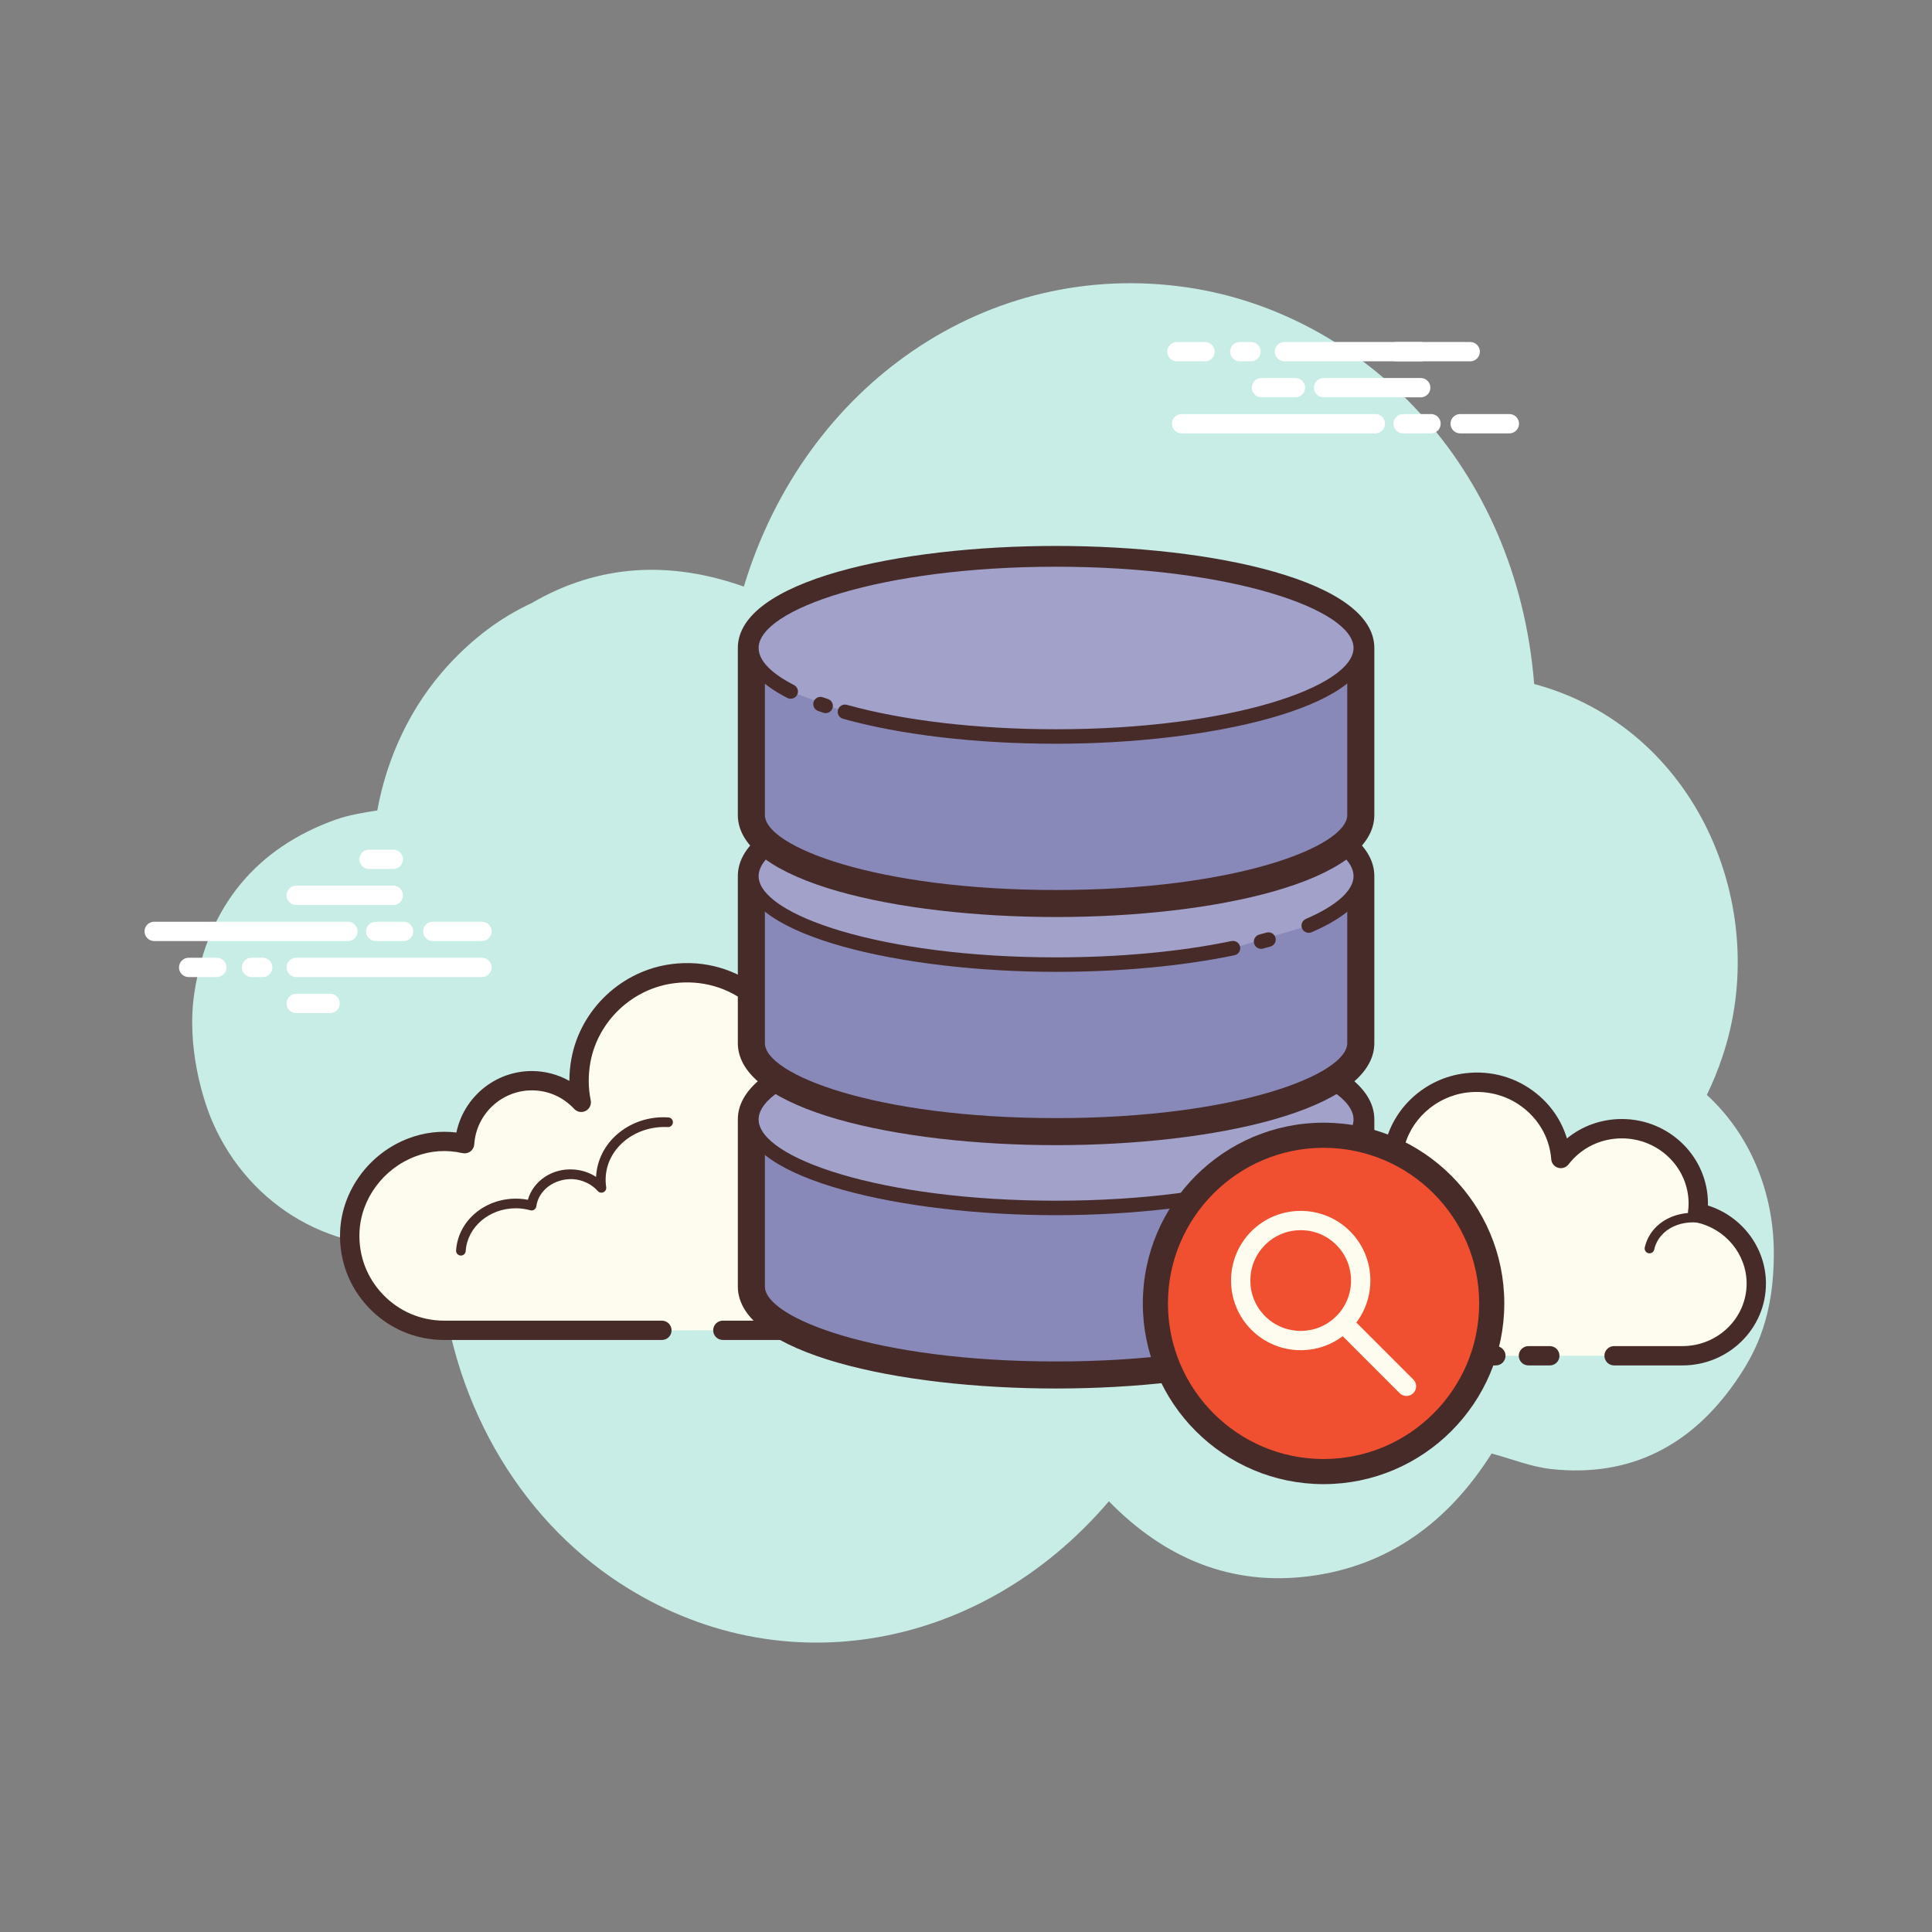 <?xml version="1.0" encoding="UTF-8"?> <svg xmlns="http://www.w3.org/2000/svg" width="160" height="160" viewBox="0 0 160 160" fill="none"><rect x="0" y="0" width="160" height="160" fill="#808080" stroke="none"/> <path d="M141.352 90.675C141.832 89.69 142.257 88.653 142.625 87.566C146.838 75.134 140.467 60.242 127.053 56.646C125.603 38.432 112.803 25.938 98.347 23.805C81.801 21.365 66.645 31.875 61.601 48.581C55.523 46.427 49.6 46.69 44.017 49.952C41.485 51.123 39.168 52.851 37.089 55.125C34.038 58.462 32.054 62.675 31.246 67.117C30.049 67.306 28.873 67.494 27.765 67.891C21.301 70.21 17.222 74.981 16.104 82.168C15.408 86.643 16.813 91.107 17.597 92.91C20.693 100.038 27.872 104.078 35.166 103.01C35.529 102.957 36.057 103.12 36.369 103.382C36.755 114.774 42.286 124.85 50.584 130.605C63.897 139.84 81.027 136.995 91.833 124.331C96.464 129.067 101.974 131.368 108.448 130.533C114.885 129.702 119.883 126.15 123.529 120.374C125.214 120.827 126.811 121.48 128.462 121.661C134.929 122.368 140.181 119.797 144.033 113.981C145.509 111.755 146.902 108.87 146.902 103.814C146.904 98.606 144.835 93.859 141.352 90.675Z" fill="#C7EDE6"></path> <path d="M59.862 110.17C59.862 110.17 78.568 110.17 78.681 110.17C83.001 110.17 86.502 106.667 86.502 102.347C86.502 98.579 83.837 95.434 80.288 94.693C80.329 94.363 80.357 94.029 80.357 93.688C80.357 89.214 76.73 85.587 72.256 85.587C69.614 85.587 67.275 86.858 65.797 88.814C65.419 83.834 60.969 79.992 55.765 80.629C51.958 81.094 48.811 84.037 48.11 87.806C47.886 89.016 47.909 90.189 48.133 91.29C47.112 90.19 45.659 89.499 44.041 89.499C41.081 89.499 38.664 91.805 38.474 94.717C37.13 94.419 35.667 94.438 34.126 95.018C31.182 96.123 29.086 98.894 28.963 102.037C28.789 106.499 32.355 110.173 36.779 110.173C37.115 110.173 38.296 110.173 38.568 110.173H54.809" fill="#FDFCEF"></path> <path d="M78.681 110.97H59.862C59.421 110.97 59.062 110.611 59.062 110.17C59.062 109.728 59.421 109.37 59.862 109.37H78.683C82.553 109.37 85.704 106.219 85.704 102.347C85.704 99.04 83.358 96.15 80.126 95.475C79.718 95.39 79.443 95.005 79.496 94.59C79.533 94.293 79.558 93.994 79.558 93.686C79.558 89.661 76.283 86.387 72.259 86.387C69.957 86.387 67.834 87.448 66.437 89.296C66.237 89.562 65.891 89.674 65.574 89.581C65.254 89.486 65.027 89.206 65.001 88.875C64.835 86.67 63.757 84.6 62.04 83.195C60.31 81.774 58.12 81.146 55.865 81.422C52.4 81.848 49.536 84.531 48.899 87.952C48.702 89.022 48.709 90.093 48.922 91.13C48.993 91.48 48.822 91.835 48.502 92C48.187 92.168 47.797 92.098 47.55 91.834C46.632 90.845 45.387 90.299 44.046 90.299C41.536 90.299 39.44 92.262 39.277 94.768C39.261 95.002 39.145 95.216 38.958 95.355C38.773 95.498 38.528 95.546 38.307 95.498C36.957 95.198 35.685 95.286 34.413 95.765C31.742 96.768 29.875 99.299 29.77 102.066C29.693 103.997 30.387 105.826 31.723 107.214C33.061 108.605 34.858 109.371 36.785 109.371H54.816C55.258 109.371 55.616 109.73 55.616 110.171C55.616 110.613 55.258 110.971 54.816 110.971H36.782C34.416 110.971 32.208 110.03 30.566 108.325C28.925 106.619 28.073 104.374 28.166 102.005C28.299 98.603 30.582 95.494 33.848 94.269C35.13 93.787 36.451 93.63 37.797 93.79C38.4 90.875 40.992 88.699 44.045 88.699C45.141 88.699 46.211 88.987 47.154 89.514C47.154 88.899 47.209 88.28 47.325 87.661C48.086 83.562 51.517 80.344 55.669 79.835C58.353 79.499 60.977 80.261 63.051 81.958C64.659 83.275 65.798 85.08 66.314 87.067C67.933 85.603 70.024 84.787 72.256 84.787C77.163 84.787 81.155 88.779 81.155 93.686C81.155 93.821 81.152 93.954 81.144 94.085C84.752 95.162 87.301 98.526 87.301 102.347C87.302 107.102 83.435 110.97 78.681 110.97Z" fill="#472B29"></path> <path d="M55.329 92.939C52.437 92.749 49.945 94.747 49.768 97.402C49.745 97.731 49.76 98.056 49.808 98.371C49.249 97.741 48.424 97.314 47.475 97.251C45.739 97.138 44.24 98.283 44.022 99.843C43.707 99.757 43.377 99.699 43.036 99.677C40.505 99.51 38.326 101.259 38.169 103.582" fill="#FDFCEF"></path> <path d="M38.169 103.981C38.16 103.981 38.152 103.981 38.142 103.979C37.922 103.965 37.755 103.774 37.771 103.554C37.941 101.016 40.299 99.109 43.064 99.277C43.278 99.29 43.498 99.317 43.717 99.362C44.155 97.813 45.718 96.728 47.502 96.853C48.182 96.896 48.819 97.109 49.363 97.464C49.365 97.434 49.366 97.405 49.37 97.374C49.552 94.63 52.017 92.526 54.952 92.526C55.085 92.526 55.219 92.531 55.355 92.541C55.576 92.555 55.742 92.746 55.726 92.966C55.714 93.178 55.538 93.339 55.328 93.339C55.32 93.339 55.31 93.339 55.301 93.338C52.65 93.211 50.33 95 50.165 97.43C50.144 97.722 50.157 98.018 50.202 98.312C50.229 98.486 50.138 98.659 49.976 98.736C49.814 98.808 49.622 98.771 49.507 98.638C48.997 98.064 48.245 97.704 47.446 97.651C45.934 97.589 44.606 98.541 44.416 99.899C44.398 100.013 44.334 100.115 44.24 100.179C44.145 100.243 44.024 100.261 43.915 100.23C43.605 100.146 43.309 100.096 43.01 100.075C42.907 100.069 42.805 100.066 42.706 100.066C40.529 100.066 38.702 101.602 38.566 103.608C38.553 103.818 38.379 103.981 38.169 103.981Z" fill="#472B29"></path> <path d="M81.848 95.608C79.129 94.326 75.986 95.234 74.826 97.635C74.681 97.933 74.574 98.242 74.504 98.554" fill="#FDFCEF"></path> <path d="M74.506 98.954C74.477 98.954 74.448 98.95 74.418 98.944C74.202 98.896 74.066 98.682 74.116 98.466C74.194 98.12 74.311 97.781 74.466 97.461C75.721 94.867 79.112 93.878 82.021 95.245C82.221 95.341 82.308 95.578 82.213 95.778C82.117 95.979 81.879 96.061 81.68 95.97C79.164 94.779 76.25 95.608 75.186 97.806C75.06 98.074 74.96 98.354 74.897 98.64C74.855 98.827 74.689 98.954 74.506 98.954Z" fill="#472B29"></path> <path d="M28.816 77.933H12.768C12.326 77.933 11.968 77.574 11.968 77.133C11.968 76.691 12.326 76.333 12.768 76.333H28.816C29.258 76.333 29.616 76.691 29.616 77.133C29.616 77.574 29.259 77.933 28.816 77.933ZM33.427 77.933H31.114C30.672 77.933 30.314 77.574 30.314 77.133C30.314 76.691 30.672 76.333 31.114 76.333H33.427C33.869 76.333 34.227 76.691 34.227 77.133C34.227 77.574 33.869 77.933 33.427 77.933ZM39.914 77.933H35.84C35.398 77.933 35.04 77.574 35.04 77.133C35.04 76.691 35.398 76.333 35.84 76.333H39.914C40.355 76.333 40.714 76.691 40.714 77.133C40.714 77.574 40.355 77.933 39.914 77.933ZM39.914 80.917H24.528C24.087 80.917 23.728 80.558 23.728 80.117C23.728 79.675 24.087 79.317 24.528 79.317H39.914C40.355 79.317 40.714 79.675 40.714 80.117C40.714 80.558 40.355 80.917 39.914 80.917ZM21.757 80.917H20.829C20.387 80.917 20.029 80.558 20.029 80.117C20.029 79.675 20.387 79.317 20.829 79.317H21.757C22.198 79.317 22.557 79.675 22.557 80.117C22.557 80.558 22.198 80.917 21.757 80.917ZM17.954 80.917H15.624C15.182 80.917 14.824 80.558 14.824 80.117C14.824 79.675 15.182 79.317 15.624 79.317H17.954C18.395 79.317 18.754 79.675 18.754 80.117C18.754 80.558 18.397 80.917 17.954 80.917ZM32.571 74.949H24.528C24.087 74.949 23.728 74.59 23.728 74.149C23.728 73.707 24.087 73.349 24.528 73.349H32.571C33.013 73.349 33.371 73.707 33.371 74.149C33.371 74.59 33.013 74.949 32.571 74.949ZM32.571 71.965H30.56C30.119 71.965 29.76 71.606 29.76 71.165C29.76 70.723 30.119 70.365 30.56 70.365H32.571C33.013 70.365 33.371 70.723 33.371 71.165C33.371 71.606 33.013 71.965 32.571 71.965ZM27.341 83.901H24.528C24.087 83.901 23.728 83.542 23.728 83.101C23.728 82.659 24.087 82.301 24.528 82.301H27.343C27.784 82.301 28.142 82.659 28.142 83.101C28.142 83.542 27.784 83.901 27.341 83.901Z" fill="white"></path> <path d="M133.671 112.278C136.683 112.278 139.298 112.278 139.335 112.278C142.711 112.278 145.448 109.6 145.448 106.296C145.448 103.413 143.365 101.008 140.592 100.44C140.624 100.187 140.647 99.933 140.647 99.672C140.647 96.25 137.811 93.475 134.315 93.475C132.251 93.475 130.423 94.446 129.267 95.944C128.971 92.134 125.495 89.195 121.427 89.683C118.453 90.04 115.992 92.29 115.445 95.173C115.269 96.098 115.288 96.995 115.463 97.837C114.666 96.997 113.53 96.467 112.266 96.467C109.952 96.467 108.063 98.23 107.914 100.458C106.863 100.23 105.72 100.245 104.517 100.686C102.216 101.531 100.578 103.651 100.482 106.056C100.346 109.469 103.133 112.278 106.591 112.278C106.853 112.278 107.776 112.278 107.989 112.278H120.683H133.671ZM123.307 112.278H123.883H123.307Z" fill="#FDFCEF"></path> <path d="M139.334 113.078H133.67C133.229 113.078 132.87 112.72 132.87 112.278C132.87 111.837 133.229 111.478 133.67 111.478H139.334C142.264 111.478 144.648 109.154 144.648 106.296C144.648 103.858 142.875 101.726 140.429 101.226C140.019 101.141 139.742 100.754 139.795 100.338C139.824 100.118 139.843 99.899 139.843 99.672C139.843 96.696 137.361 94.275 134.312 94.275C132.563 94.275 130.953 95.061 129.896 96.432C129.694 96.694 129.35 96.802 129.035 96.71C128.718 96.614 128.491 96.336 128.467 96.006C128.341 94.374 127.563 92.896 126.275 91.84C124.952 90.754 123.272 90.274 121.518 90.475C118.885 90.79 116.709 92.782 116.225 95.322C116.075 96.11 116.081 96.901 116.241 97.674C116.315 98.024 116.145 98.379 115.829 98.546C115.515 98.709 115.125 98.645 114.878 98.387C114.19 97.664 113.261 97.266 112.261 97.266C110.389 97.266 108.827 98.691 108.707 100.51C108.691 100.744 108.576 100.955 108.39 101.096C108.205 101.235 107.966 101.29 107.739 101.238C106.717 101.019 105.753 101.08 104.785 101.437C102.766 102.179 101.355 104.048 101.277 106.086C101.221 107.486 101.728 108.819 102.709 109.838C103.725 110.896 105.101 111.477 106.585 111.477H120.678C121.12 111.477 121.478 111.835 121.478 112.277C121.478 112.718 121.12 113.077 120.678 113.077H106.585C104.689 113.077 102.856 112.301 101.555 110.947C100.27 109.611 99.605 107.862 99.677 106.024C99.782 103.344 101.616 100.898 104.235 99.933C105.213 99.574 106.221 99.442 107.245 99.544C107.797 97.31 109.851 95.664 112.262 95.664C113.049 95.664 113.824 95.845 114.523 96.181C114.537 95.795 114.581 95.408 114.654 95.021C115.265 91.805 118.011 89.282 121.328 88.885C123.507 88.616 125.625 89.234 127.291 90.598C128.486 91.579 129.336 92.853 129.765 94.282C131.03 93.246 132.622 92.672 134.313 92.672C138.246 92.672 141.445 95.811 141.445 99.669C141.445 99.723 141.443 99.778 141.441 99.834C144.265 100.722 146.248 103.334 146.248 106.293C146.249 110.037 143.147 113.078 139.334 113.078ZM123.881 113.078H123.307C122.865 113.078 122.507 112.72 122.507 112.278C122.507 111.837 122.865 111.478 123.307 111.478H123.881C124.323 111.478 124.681 111.837 124.681 112.278C124.681 112.72 124.325 113.078 123.881 113.078Z" fill="#472B29"></path> <path d="M136.604 103.795C136.575 103.795 136.546 103.792 136.516 103.786C136.3 103.738 136.164 103.523 136.213 103.307C136.272 103.04 136.365 102.781 136.485 102.539C137.452 100.581 140.125 99.862 142.439 100.931C142.64 101.024 142.728 101.261 142.634 101.461C142.541 101.662 142.3 101.749 142.104 101.656C140.173 100.763 137.978 101.323 137.204 102.893C137.111 103.078 137.04 103.275 136.996 103.482C136.952 103.667 136.789 103.795 136.604 103.795ZM128.349 113.078H126.578C126.136 113.078 125.778 112.72 125.778 112.278C125.778 111.837 126.136 111.478 126.578 111.478H128.349C128.791 111.478 129.149 111.837 129.149 112.278C129.149 112.72 128.792 113.078 128.349 113.078Z" fill="#472B29"></path> <path d="M113.901 35.89H97.853C97.412 35.89 97.053 35.531 97.053 35.09C97.053 34.648 97.412 34.29 97.853 34.29H113.901C114.343 34.29 114.701 34.648 114.701 35.09C114.701 35.531 114.343 35.89 113.901 35.89ZM118.512 35.89H116.199C115.757 35.89 115.399 35.531 115.399 35.09C115.399 34.648 115.757 34.29 116.199 34.29H118.512C118.954 34.29 119.312 34.648 119.312 35.09C119.312 35.531 118.954 35.89 118.512 35.89ZM124.999 35.89H120.925C120.484 35.89 120.125 35.531 120.125 35.09C120.125 34.648 120.484 34.29 120.925 34.29H124.999C125.44 34.29 125.799 34.648 125.799 35.09C125.799 35.531 125.442 35.89 124.999 35.89ZM121.757 29.923H106.372C105.93 29.923 105.572 29.565 105.572 29.123C105.572 28.682 105.93 28.323 106.372 28.323H121.757C122.199 28.323 122.557 28.682 122.557 29.123C122.557 29.565 122.199 29.923 121.757 29.923ZM103.6 29.923H102.672C102.231 29.923 101.872 29.565 101.872 29.123C101.872 28.682 102.231 28.323 102.672 28.323H103.6C104.042 28.323 104.4 28.682 104.4 29.123C104.4 29.565 104.044 29.923 103.6 29.923ZM99.797 29.923H97.468C97.026 29.923 96.668 29.565 96.668 29.123C96.668 28.682 97.026 28.323 97.468 28.323H99.797C100.239 28.323 100.597 28.682 100.597 29.123C100.597 29.565 100.24 29.923 99.797 29.923ZM117.658 32.906H109.613C109.172 32.906 108.813 32.547 108.813 32.106C108.813 31.664 109.172 31.306 109.613 31.306H117.658C118.1 31.306 118.458 31.664 118.458 32.106C118.458 32.547 118.1 32.906 117.658 32.906Z" fill="white"></path> <path d="M117.658 29.923H115.645C115.203 29.923 114.845 29.565 114.845 29.123C114.845 28.682 115.203 28.323 115.645 28.323H117.658C118.099 28.323 118.458 28.682 118.458 29.123C118.458 29.565 118.099 29.923 117.658 29.923ZM107.283 32.906H104.469C104.027 32.906 103.669 32.547 103.669 32.106C103.669 31.664 104.027 31.306 104.469 31.306H107.283C107.725 31.306 108.083 31.664 108.083 32.106C108.083 32.547 107.727 32.906 107.283 32.906Z" fill="white"></path> <path d="M112.695 92.707C112.695 88.659 101.397 85.378 87.459 85.378C73.522 85.378 62.224 88.661 62.224 92.707V106.539C62.224 110.587 73.522 113.869 87.459 113.869C101.397 113.869 112.695 110.587 112.695 106.539V92.707Z" fill="#8889B9"></path> <path d="M87.459 114.99C74.361 114.99 61.104 112.088 61.104 106.541V92.709C61.104 87.162 74.361 84.259 87.459 84.259C100.557 84.259 113.816 87.162 113.816 92.709V106.541C113.814 112.086 100.555 114.99 87.459 114.99ZM87.459 86.499C72.518 86.499 63.345 90.117 63.345 92.709V106.541C63.345 109.133 72.518 112.75 87.459 112.75C102.401 112.75 111.574 109.133 111.574 106.541V92.709C111.574 90.117 102.4 86.499 87.459 86.499Z" fill="#472B29"></path> <path d="M87.459 85.378C80.767 85.378 74.348 86.15 69.615 87.524C64.883 88.899 62.224 90.763 62.224 92.707C62.224 94.651 64.883 96.515 69.615 97.89C74.348 99.264 80.767 100.037 87.459 100.037C94.152 100.037 100.571 99.264 105.303 97.89C110.036 96.515 112.695 94.651 112.695 92.707C112.695 90.763 110.036 88.899 105.303 87.524C100.571 86.15 94.152 85.378 87.459 85.378Z" fill="#A1A1CA"></path> <path d="M87.459 100.637C74.76 100.637 61.626 97.67 61.626 92.709C61.626 87.744 74.762 84.779 87.459 84.779C100.16 84.779 113.294 87.746 113.294 92.709C113.294 97.67 100.158 100.637 87.459 100.637ZM87.459 85.979C72.942 85.979 62.826 89.526 62.826 92.709C62.826 95.891 72.942 99.437 87.459 99.437C101.978 99.437 112.094 95.891 112.094 92.709C112.094 89.526 101.978 85.979 87.459 85.979Z" fill="#472B29"></path> <path d="M112.695 72.555C112.695 68.507 101.397 65.226 87.459 65.226C73.522 65.226 62.224 68.507 62.224 72.555V86.387C62.224 90.435 73.522 93.717 87.459 93.717C101.397 93.717 112.695 90.435 112.695 86.387V72.555Z" fill="#8889B9"></path> <path d="M87.459 94.837C74.361 94.837 61.104 91.936 61.104 86.389V72.555C61.104 67.008 74.361 64.106 87.459 64.106C100.557 64.106 113.816 67.008 113.816 72.555V86.389C113.814 91.934 100.555 94.837 87.459 94.837ZM87.459 66.346C72.518 66.346 63.345 69.963 63.345 72.555V86.389C63.345 88.981 72.518 92.597 87.459 92.597C102.401 92.597 111.574 88.981 111.574 86.389V72.555C111.574 69.963 102.4 66.346 87.459 66.346Z" fill="#472B29"></path> <path d="M102.112 78.523C97.981 79.381 92.923 79.885 87.459 79.885C73.522 79.885 62.224 76.603 62.224 72.555C62.224 68.507 73.522 65.226 87.459 65.226C101.397 65.226 112.695 68.507 112.695 72.555C112.695 74.074 111.106 75.483 108.384 76.653" fill="#A1A1CA"></path> <path d="M87.459 80.485C74.76 80.485 61.626 77.518 61.626 72.555C61.626 67.592 74.762 64.626 87.459 64.626C100.16 64.626 113.294 67.592 113.294 72.555C113.294 74.282 111.678 75.89 108.621 77.205C108.317 77.331 107.965 77.195 107.832 76.891C107.701 76.587 107.842 76.234 108.146 76.102C110.693 75.008 112.094 73.747 112.094 72.555C112.094 69.373 101.978 65.826 87.459 65.826C72.942 65.826 62.826 69.373 62.826 72.555C62.826 75.738 72.942 79.285 87.459 79.285C92.714 79.285 97.739 78.818 101.99 77.934C102.32 77.872 102.632 78.077 102.699 78.4C102.766 78.725 102.558 79.042 102.234 79.109C97.902 80.01 92.795 80.485 87.459 80.485Z" fill="#472B29"></path> <path d="M104.438 78.578C104.172 78.578 103.929 78.4 103.859 78.131C103.774 77.811 103.964 77.483 104.286 77.398L104.889 77.232C105.217 77.149 105.539 77.331 105.63 77.648C105.72 77.966 105.532 78.298 105.214 78.389L104.592 78.557C104.539 78.571 104.488 78.578 104.438 78.578Z" fill="#472B29"></path> <path d="M112.695 53.662C112.695 49.614 101.397 46.333 87.459 46.333C73.522 46.333 62.224 49.614 62.224 53.662V67.494C62.224 71.542 73.522 74.824 87.459 74.824C101.397 74.824 112.695 71.542 112.695 67.494V53.662Z" fill="#8889B9"></path> <path d="M87.459 75.944C74.361 75.944 61.104 73.043 61.104 67.496V53.662C61.104 48.115 74.361 45.213 87.459 45.213C100.557 45.213 113.816 48.115 113.816 53.662V67.496C113.814 73.043 100.555 75.944 87.459 75.944ZM87.459 47.454C72.518 47.454 63.345 51.072 63.345 53.664V67.498C63.345 70.09 72.518 73.706 87.459 73.706C102.401 73.706 111.574 70.09 111.574 67.498V53.664C111.574 51.07 102.4 47.454 87.459 47.454Z" fill="#472B29"></path> <path d="M65.482 57.269C63.408 56.205 62.224 54.974 62.224 53.664C62.224 49.616 73.522 46.334 87.459 46.334C101.397 46.334 112.695 49.616 112.695 53.664C112.695 57.712 101.397 60.994 87.459 60.994C80.671 60.994 74.509 60.214 69.973 58.949" fill="#A1A1CA"></path> <path d="M87.459 61.594C80.851 61.594 74.584 60.859 69.813 59.526C69.493 59.437 69.307 59.106 69.395 58.787C69.483 58.469 69.821 58.286 70.134 58.37C74.805 59.674 80.958 60.394 87.459 60.394C101.978 60.394 112.094 56.846 112.094 53.664C112.094 50.482 101.978 46.934 87.459 46.934C72.942 46.934 62.826 50.482 62.826 53.664C62.826 54.96 64.419 56.048 65.757 56.734C66.053 56.886 66.168 57.248 66.018 57.542C65.866 57.838 65.502 57.947 65.21 57.803C62.832 56.582 61.626 55.189 61.626 53.664C61.626 48.699 74.762 45.734 87.459 45.734C100.16 45.734 113.294 48.701 113.294 53.664C113.294 58.627 100.158 61.594 87.459 61.594Z" fill="#472B29"></path> <path d="M68.376 59.059C68.312 59.059 68.248 59.05 68.184 59.027L67.749 58.877C67.438 58.766 67.273 58.422 67.384 58.11C67.496 57.798 67.838 57.638 68.15 57.746L68.568 57.89C68.882 57.995 69.051 58.336 68.944 58.651C68.861 58.901 68.626 59.059 68.376 59.059Z" fill="#472B29"></path> <path d="M109.613 94.014C107.783 94.014 105.972 94.375 104.282 95.075C102.593 95.775 101.057 96.8 99.764 98.094C98.471 99.387 97.445 100.923 96.745 102.612C96.045 104.302 95.684 106.113 95.684 107.942C95.684 109.771 96.045 111.583 96.745 113.272C97.445 114.962 98.471 116.498 99.764 117.791C101.057 119.084 102.593 120.11 104.282 120.81C105.972 121.51 107.783 121.87 109.613 121.87C111.442 121.87 113.253 121.51 114.943 120.81C116.632 120.11 118.168 119.084 119.461 117.791C120.754 116.498 121.78 114.962 122.48 113.272C123.18 111.583 123.541 109.771 123.541 107.942C123.541 106.113 123.18 104.302 122.48 102.612C121.78 100.923 120.754 99.387 119.461 98.094C118.168 96.8 116.632 95.775 114.943 95.075C113.253 94.375 111.442 94.014 109.613 94.014Z" fill="#F05030"></path> <path d="M109.611 122.91C101.358 122.91 94.644 116.197 94.644 107.944C94.644 99.691 101.358 92.976 109.611 92.976C117.864 92.976 124.579 99.691 124.579 107.944C124.579 116.197 117.864 122.91 109.611 122.91ZM109.611 95.056C102.505 95.056 96.724 100.837 96.724 107.944C96.724 115.051 102.504 120.83 109.611 120.83C116.718 120.83 122.499 115.051 122.499 107.944C122.499 100.837 116.718 95.056 109.611 95.056Z" fill="#472B29"></path> <path d="M107.72 111.818C106.24 111.818 104.762 111.254 103.637 110.13C101.387 107.878 101.387 104.218 103.637 101.966C105.887 99.72 109.551 99.717 111.802 101.966C114.053 104.216 114.051 107.877 111.802 110.13C110.675 111.256 109.197 111.818 107.72 111.818ZM107.719 101.878C106.651 101.878 105.583 102.285 104.768 103.099C103.141 104.726 103.141 107.373 104.768 109C106.399 110.627 109.043 110.626 110.669 109C112.295 107.371 112.296 104.726 110.669 103.099C109.856 102.285 108.787 101.878 107.719 101.878ZM111.235 109.565H111.251H111.235Z" fill="#FDFCEF"></path> <path d="M116.478 115.608C116.274 115.608 116.069 115.53 115.912 115.374L110.669 110.131C110.357 109.819 110.357 109.312 110.669 109C110.981 108.688 111.488 108.688 111.8 109L117.043 114.243C117.355 114.555 117.355 115.062 117.043 115.374C116.888 115.53 116.683 115.608 116.478 115.608Z" fill="#FDFCEF"></path> </svg> 